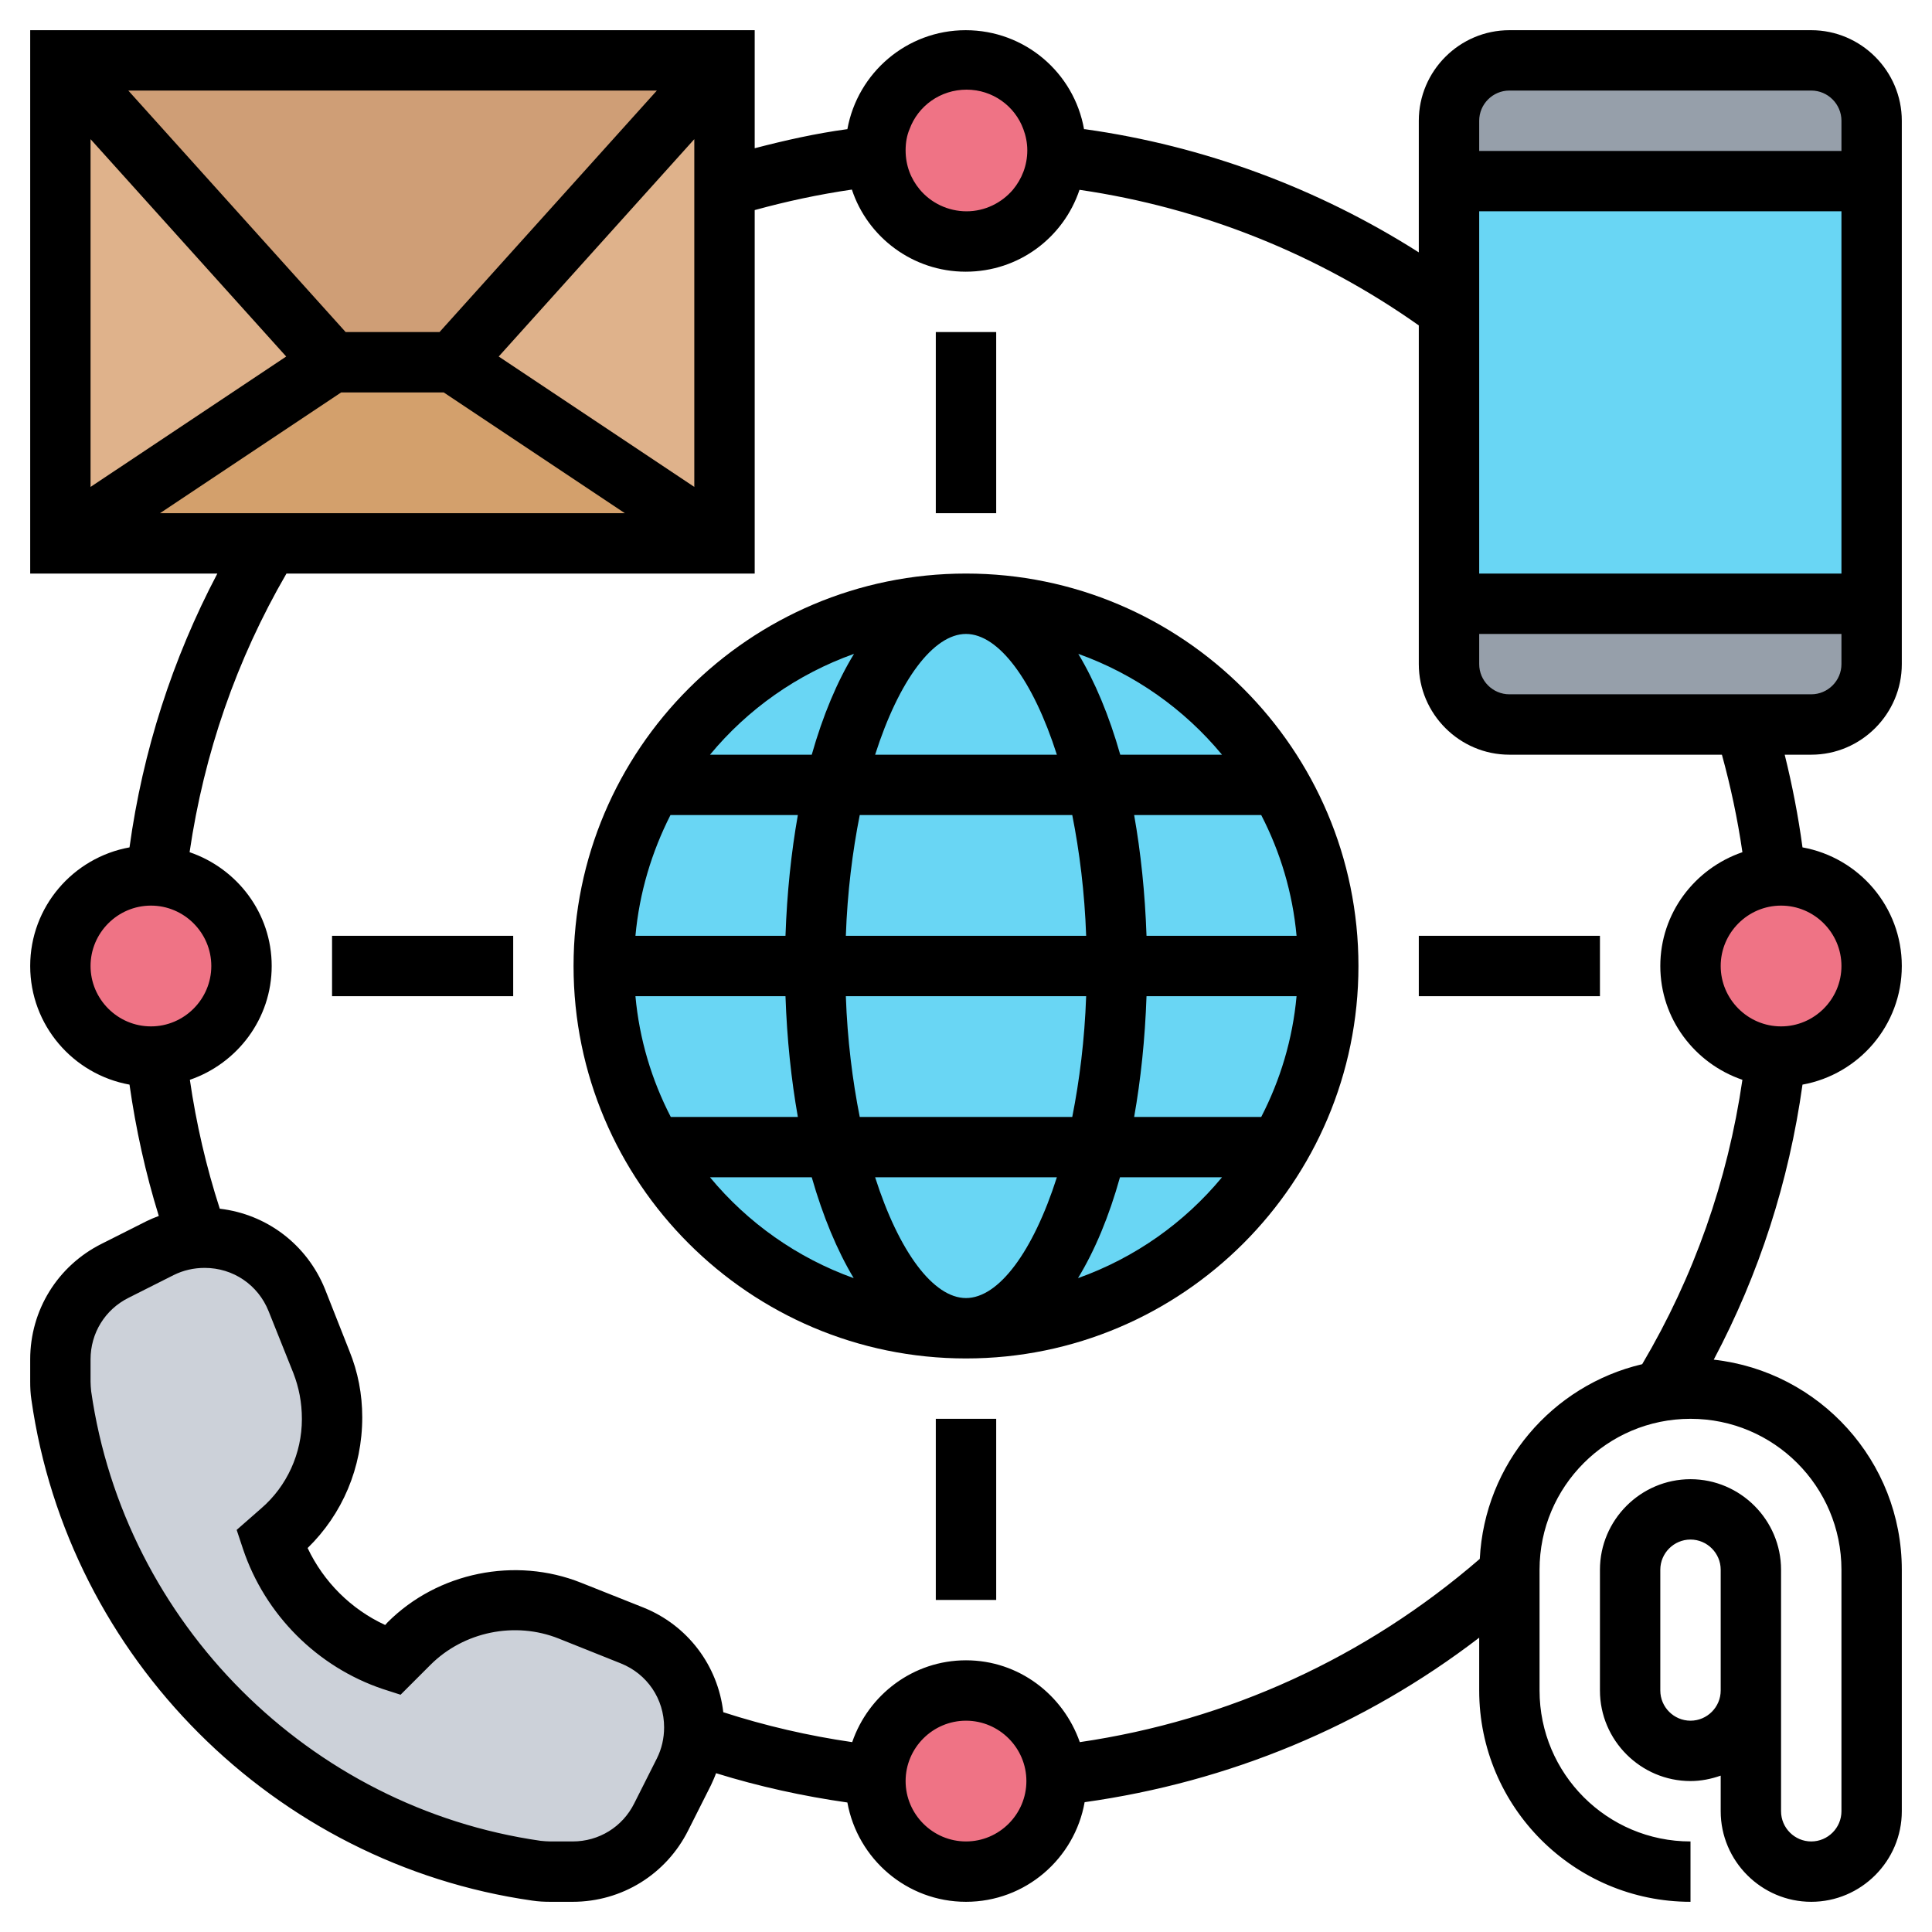 <svg width="62" height="62" viewBox="0 0 62 62" fill="none" xmlns="http://www.w3.org/2000/svg">
<g clip-path="url(#clip0_64_933)">
<path d="M31 42.625C37.42 42.625 42.625 37.42 42.625 31C42.625 24.58 37.42 19.375 31 19.375C24.58 19.375 19.375 24.58 19.375 31C19.375 37.42 24.58 42.625 31 42.625Z" fill="#69D6F4"/>
<path d="M60.062 3.875V5.812H46.5V3.875C46.5 2.809 47.372 1.938 48.438 1.938H58.125C59.191 1.938 60.062 2.809 60.062 3.875Z" fill="#969FAA"/>
<path d="M60.062 19.375V21.312C60.062 22.378 59.191 23.25 58.125 23.25H55.984H48.438C47.372 23.25 46.5 22.378 46.5 21.312V19.375H60.062Z" fill="#969FAA"/>
<path d="M22.272 55.664C22.242 56.081 22.126 56.488 21.942 56.856L21.225 58.299C20.683 59.384 19.578 60.062 18.377 60.062H17.66C17.515 60.062 17.36 60.053 17.215 60.033C13.262 59.462 9.736 57.631 7.053 54.947C4.369 52.264 2.538 48.738 1.967 44.785C1.947 44.64 1.938 44.485 1.938 44.34V43.623C1.938 42.422 2.616 41.317 3.701 40.775L5.144 40.058C5.512 39.874 5.919 39.758 6.336 39.728C6.413 39.719 6.491 39.719 6.568 39.719C7.866 39.719 9.038 40.513 9.523 41.724L10.317 43.71C10.54 44.272 10.656 44.873 10.656 45.483V45.541C10.656 46.917 10.056 48.234 9.019 49.145L8.719 49.406C9.329 51.237 10.763 52.671 12.594 53.281L13.127 52.748C14.027 51.847 15.248 51.344 16.517 51.344C17.128 51.344 17.728 51.46 18.29 51.683L20.276 52.477C21.487 52.962 22.281 54.134 22.281 55.432C22.281 55.509 22.281 55.587 22.272 55.664Z" fill="#CCD1D9"/>
<path d="M33.897 56.992C33.906 57.05 33.906 57.098 33.906 57.156C33.906 58.764 32.608 60.062 31 60.062C29.392 60.062 28.094 58.764 28.094 57.156C28.094 57.098 28.094 57.05 28.103 56.992C28.181 55.461 29.45 54.25 31 54.25C32.55 54.25 33.819 55.461 33.897 56.992Z" fill="#EF7385"/>
<path d="M57.156 28.094C58.764 28.094 60.062 29.392 60.062 31C60.062 32.608 58.764 33.906 57.156 33.906C57.098 33.906 57.05 33.906 56.992 33.897C55.461 33.819 54.25 32.55 54.25 31C54.25 29.45 55.461 28.181 56.992 28.103C57.05 28.094 57.098 28.094 57.156 28.094Z" fill="#EF7385"/>
<path d="M31 1.938C32.608 1.938 33.906 3.236 33.906 4.844C33.906 4.902 33.897 4.95 33.887 5.008H33.897C33.819 6.539 32.55 7.75 31 7.75C29.45 7.75 28.181 6.539 28.103 5.008H28.113C28.103 4.95 28.094 4.902 28.094 4.844C28.094 3.236 29.392 1.938 31 1.938Z" fill="#EF7385"/>
<path d="M5.008 28.103C6.539 28.181 7.75 29.45 7.75 31C7.75 32.55 6.539 33.819 5.008 33.897C4.95 33.906 4.902 33.906 4.844 33.906C3.236 33.906 1.938 32.608 1.938 31C1.938 29.392 3.236 28.094 4.844 28.094C4.902 28.094 4.95 28.094 5.008 28.103Z" fill="#EF7385"/>
<path d="M60.062 5.812V19.375H46.5V9.93V5.812H60.062Z" fill="#69D6F4"/>
<path d="M23.25 17.438H8.632H1.938L10.656 11.625H14.531L23.25 17.438Z" fill="#D3A06C"/>
<path d="M23.25 6.016V17.438L14.531 11.625L23.25 1.938V6.016Z" fill="#DFB28B"/>
<path d="M1.938 1.938L10.656 11.625L1.938 17.438V1.938Z" fill="#DFB28B"/>
<path d="M23.25 1.938L14.531 11.625H10.656L1.938 1.938H23.25Z" fill="#CF9E76"/>
<path d="M31 18.406C24.054 18.406 18.406 24.054 18.406 31C18.406 37.946 24.054 43.594 31 43.594C37.946 43.594 43.594 37.946 43.594 31C43.594 24.054 37.946 18.406 31 18.406ZM39.215 24.219H35.95C35.592 22.959 35.137 21.874 34.604 20.983C36.415 21.632 38.004 22.756 39.215 24.219ZM31 20.344C32.046 20.344 33.151 21.826 33.916 24.219H28.084C28.849 21.826 29.954 20.344 31 20.344ZM34.41 26.156C34.642 27.328 34.807 28.627 34.856 30.031H27.144C27.193 28.627 27.358 27.328 27.59 26.156H34.41ZM27.406 20.983C26.863 21.874 26.408 22.959 26.05 24.219H22.785C23.996 22.756 25.585 21.632 27.406 20.983ZM21.516 26.156H25.604C25.391 27.358 25.255 28.656 25.207 30.031H20.392C20.518 28.646 20.915 27.338 21.516 26.156ZM21.526 35.844C20.915 34.662 20.518 33.354 20.392 31.969H25.207C25.255 33.344 25.391 34.642 25.604 35.844H21.526ZM22.785 37.781H26.05C26.408 39.031 26.863 40.126 27.396 41.017C25.585 40.368 23.996 39.244 22.785 37.781ZM31 41.656C29.954 41.656 28.849 40.174 28.084 37.781H33.916C33.151 40.174 32.046 41.656 31 41.656ZM27.59 35.844C27.358 34.672 27.193 33.373 27.144 31.969H34.856C34.807 33.373 34.642 34.672 34.41 35.844H27.59ZM34.594 41.017C35.137 40.126 35.592 39.031 35.941 37.781H39.215C38.004 39.244 36.415 40.368 34.594 41.017ZM40.474 35.844H36.396C36.609 34.642 36.745 33.344 36.793 31.969H41.608C41.482 33.354 41.085 34.662 40.474 35.844ZM41.608 30.031H36.793C36.745 28.656 36.609 27.358 36.396 26.156H40.474C41.085 27.338 41.482 28.646 41.608 30.031Z" fill="black"/>
<path d="M61.031 21.312V3.875C61.031 2.277 59.723 0.969 58.125 0.969H48.438C46.839 0.969 45.531 2.277 45.531 3.875V8.099C42.286 6.035 38.624 4.679 34.817 4.146H34.788C34.468 2.335 32.889 0.969 30.99 0.969C29.101 0.969 27.522 2.335 27.193 4.146H27.183C26.176 4.282 25.188 4.505 24.219 4.757V0.969H0.969V18.406H6.975C5.532 21.148 4.582 24.102 4.156 27.193C2.344 27.522 0.969 29.101 0.969 31C0.969 32.899 2.344 34.478 4.156 34.807C4.359 36.231 4.669 37.646 5.096 39.021C4.96 39.07 4.834 39.128 4.708 39.186L3.265 39.913C1.85 40.62 0.969 42.044 0.969 43.623V44.34C0.969 44.533 0.978 44.727 1.008 44.921C2.189 53.204 8.796 59.811 17.079 60.992C17.273 61.022 17.467 61.031 17.66 61.031H18.377C19.956 61.031 21.38 60.15 22.087 58.735L22.814 57.292C22.872 57.166 22.93 57.04 22.979 56.904C24.354 57.331 25.769 57.641 27.193 57.844C27.522 59.656 29.101 61.031 31 61.031C32.908 61.031 34.487 59.646 34.807 57.834C39.438 57.185 43.768 55.393 47.469 52.555V54.25C47.469 57.989 50.511 61.031 54.25 61.031V59.094C51.576 59.094 49.406 56.924 49.406 54.25V50.375C49.406 47.701 51.576 45.531 54.25 45.531C56.924 45.531 59.094 47.701 59.094 50.375V58.125C59.094 58.658 58.658 59.094 58.125 59.094C57.592 59.094 57.156 58.658 57.156 58.125V50.375C57.156 48.777 55.848 47.469 54.25 47.469C52.652 47.469 51.344 48.777 51.344 50.375V54.25C51.344 55.848 52.652 57.156 54.25 57.156C54.589 57.156 54.918 57.088 55.219 56.982V58.125C55.219 59.723 56.527 61.031 58.125 61.031C59.723 61.031 61.031 59.723 61.031 58.125V50.375C61.031 46.888 58.387 44.01 54.996 43.633C56.459 40.872 57.408 37.917 57.844 34.807C59.656 34.478 61.031 32.899 61.031 31C61.031 29.101 59.656 27.522 57.844 27.193C57.708 26.185 57.515 25.197 57.273 24.219H58.125C59.723 24.219 61.031 22.911 61.031 21.312ZM55.219 54.25C55.219 54.783 54.783 55.219 54.25 55.219C53.717 55.219 53.281 54.783 53.281 54.25V50.375C53.281 49.842 53.717 49.406 54.25 49.406C54.783 49.406 55.219 49.842 55.219 50.375V54.25ZM47.469 3.875C47.469 3.342 47.905 2.906 48.438 2.906H58.125C58.658 2.906 59.094 3.342 59.094 3.875V4.844H47.469V3.875ZM47.469 6.781H59.094V18.406H47.469V6.781ZM31.019 2.877C31.852 2.877 32.569 3.4 32.841 4.146C32.918 4.35 32.967 4.582 32.967 4.824C32.967 5.309 32.792 5.745 32.502 6.093C32.143 6.51 31.61 6.781 31.019 6.781C30.419 6.781 29.876 6.51 29.518 6.084C29.227 5.735 29.062 5.309 29.062 4.824C29.062 4.582 29.101 4.35 29.188 4.146C29.46 3.4 30.177 2.877 31.019 2.877ZM21.08 2.906L14.105 10.656H11.092L4.117 2.906H21.08ZM22.281 4.466V15.626L16.004 11.441L22.281 4.466ZM2.906 4.466L9.184 11.441L2.906 15.626V4.466ZM5.134 16.469L10.947 12.594H14.241L20.053 16.469H5.134ZM4.844 32.938C3.778 32.938 2.906 32.066 2.906 31C2.906 29.934 3.778 29.062 4.844 29.062C5.909 29.062 6.781 29.934 6.781 31C6.781 32.066 5.909 32.938 4.844 32.938ZM21.08 56.43L20.353 57.873C19.976 58.629 19.22 59.094 18.377 59.094H17.66C17.563 59.094 17.457 59.084 17.35 59.074C9.92 58.009 3.991 52.08 2.926 44.65C2.916 44.543 2.906 44.437 2.906 44.34V43.623C2.906 42.78 3.371 42.024 4.127 41.647L5.57 40.92C5.88 40.765 6.219 40.688 6.568 40.688C7.479 40.688 8.283 41.23 8.622 42.083L9.416 44.068C9.591 44.524 9.688 44.998 9.688 45.541C9.688 46.636 9.213 47.692 8.38 48.408L7.595 49.096L7.798 49.707C8.506 51.818 10.182 53.494 12.284 54.202L12.855 54.386L13.814 53.427C14.88 52.361 16.527 52.022 17.932 52.584L19.918 53.378C20.77 53.717 21.312 54.521 21.312 55.432C21.312 55.781 21.235 56.12 21.08 56.43ZM31 59.094C29.934 59.094 29.062 58.222 29.062 57.156C29.062 56.091 29.934 55.219 31 55.219C32.066 55.219 32.938 56.091 32.938 57.156C32.938 58.222 32.066 59.094 31 59.094ZM52.7 43.778C49.813 44.456 47.643 46.975 47.488 50.026C43.826 53.194 39.418 55.209 34.652 55.907C34.119 54.386 32.695 53.281 31 53.281C29.305 53.281 27.871 54.386 27.348 55.907C25.943 55.703 24.558 55.383 23.211 54.947C23.037 53.446 22.068 52.157 20.644 51.586L18.648 50.792C16.537 49.949 14.047 50.453 12.439 52.061L12.361 52.148C11.267 51.644 10.385 50.763 9.872 49.678C10.986 48.593 11.625 47.101 11.625 45.483C11.625 44.747 11.489 44.03 11.208 43.342L10.424 41.356C9.842 39.932 8.554 38.963 7.053 38.789C6.617 37.442 6.297 36.057 6.093 34.652C7.614 34.129 8.719 32.695 8.719 31C8.719 29.305 7.614 27.871 6.084 27.348C6.549 24.18 7.585 21.177 9.193 18.406H24.219V6.742C25.236 6.462 26.273 6.239 27.338 6.084C27.842 7.614 29.295 8.719 30.99 8.719C32.695 8.719 34.129 7.624 34.642 6.093H34.652C38.566 6.665 42.296 8.157 45.531 10.443V21.312C45.531 22.911 46.839 24.219 48.438 24.219H55.258C55.538 25.236 55.761 26.282 55.916 27.348C54.386 27.871 53.281 29.305 53.281 31C53.281 32.695 54.386 34.129 55.916 34.652C55.442 37.898 54.366 40.959 52.7 43.778ZM59.094 31C59.094 32.066 58.222 32.938 57.156 32.938C56.091 32.938 55.219 32.066 55.219 31C55.219 29.934 56.091 29.062 57.156 29.062C58.222 29.062 59.094 29.934 59.094 31ZM48.438 22.281C47.905 22.281 47.469 21.845 47.469 21.312V20.344H59.094V21.312C59.094 21.845 58.658 22.281 58.125 22.281H48.438Z" fill="black"/>
<path d="M45.531 30.031H51.344V31.969H45.531V30.031Z" fill="black"/>
<path d="M30.031 45.531H31.969V51.344H30.031V45.531Z" fill="black"/>
<path d="M10.656 30.031H16.469V31.969H10.656V30.031Z" fill="black"/>
<path d="M30.031 10.656H31.969V16.469H30.031V10.656Z" fill="black"/>
</g>
<defs>
<clipPath id="clip0_64_933">
<rect width="62" height="62" fill="white"/>
</clipPath>
</defs>
</svg>
